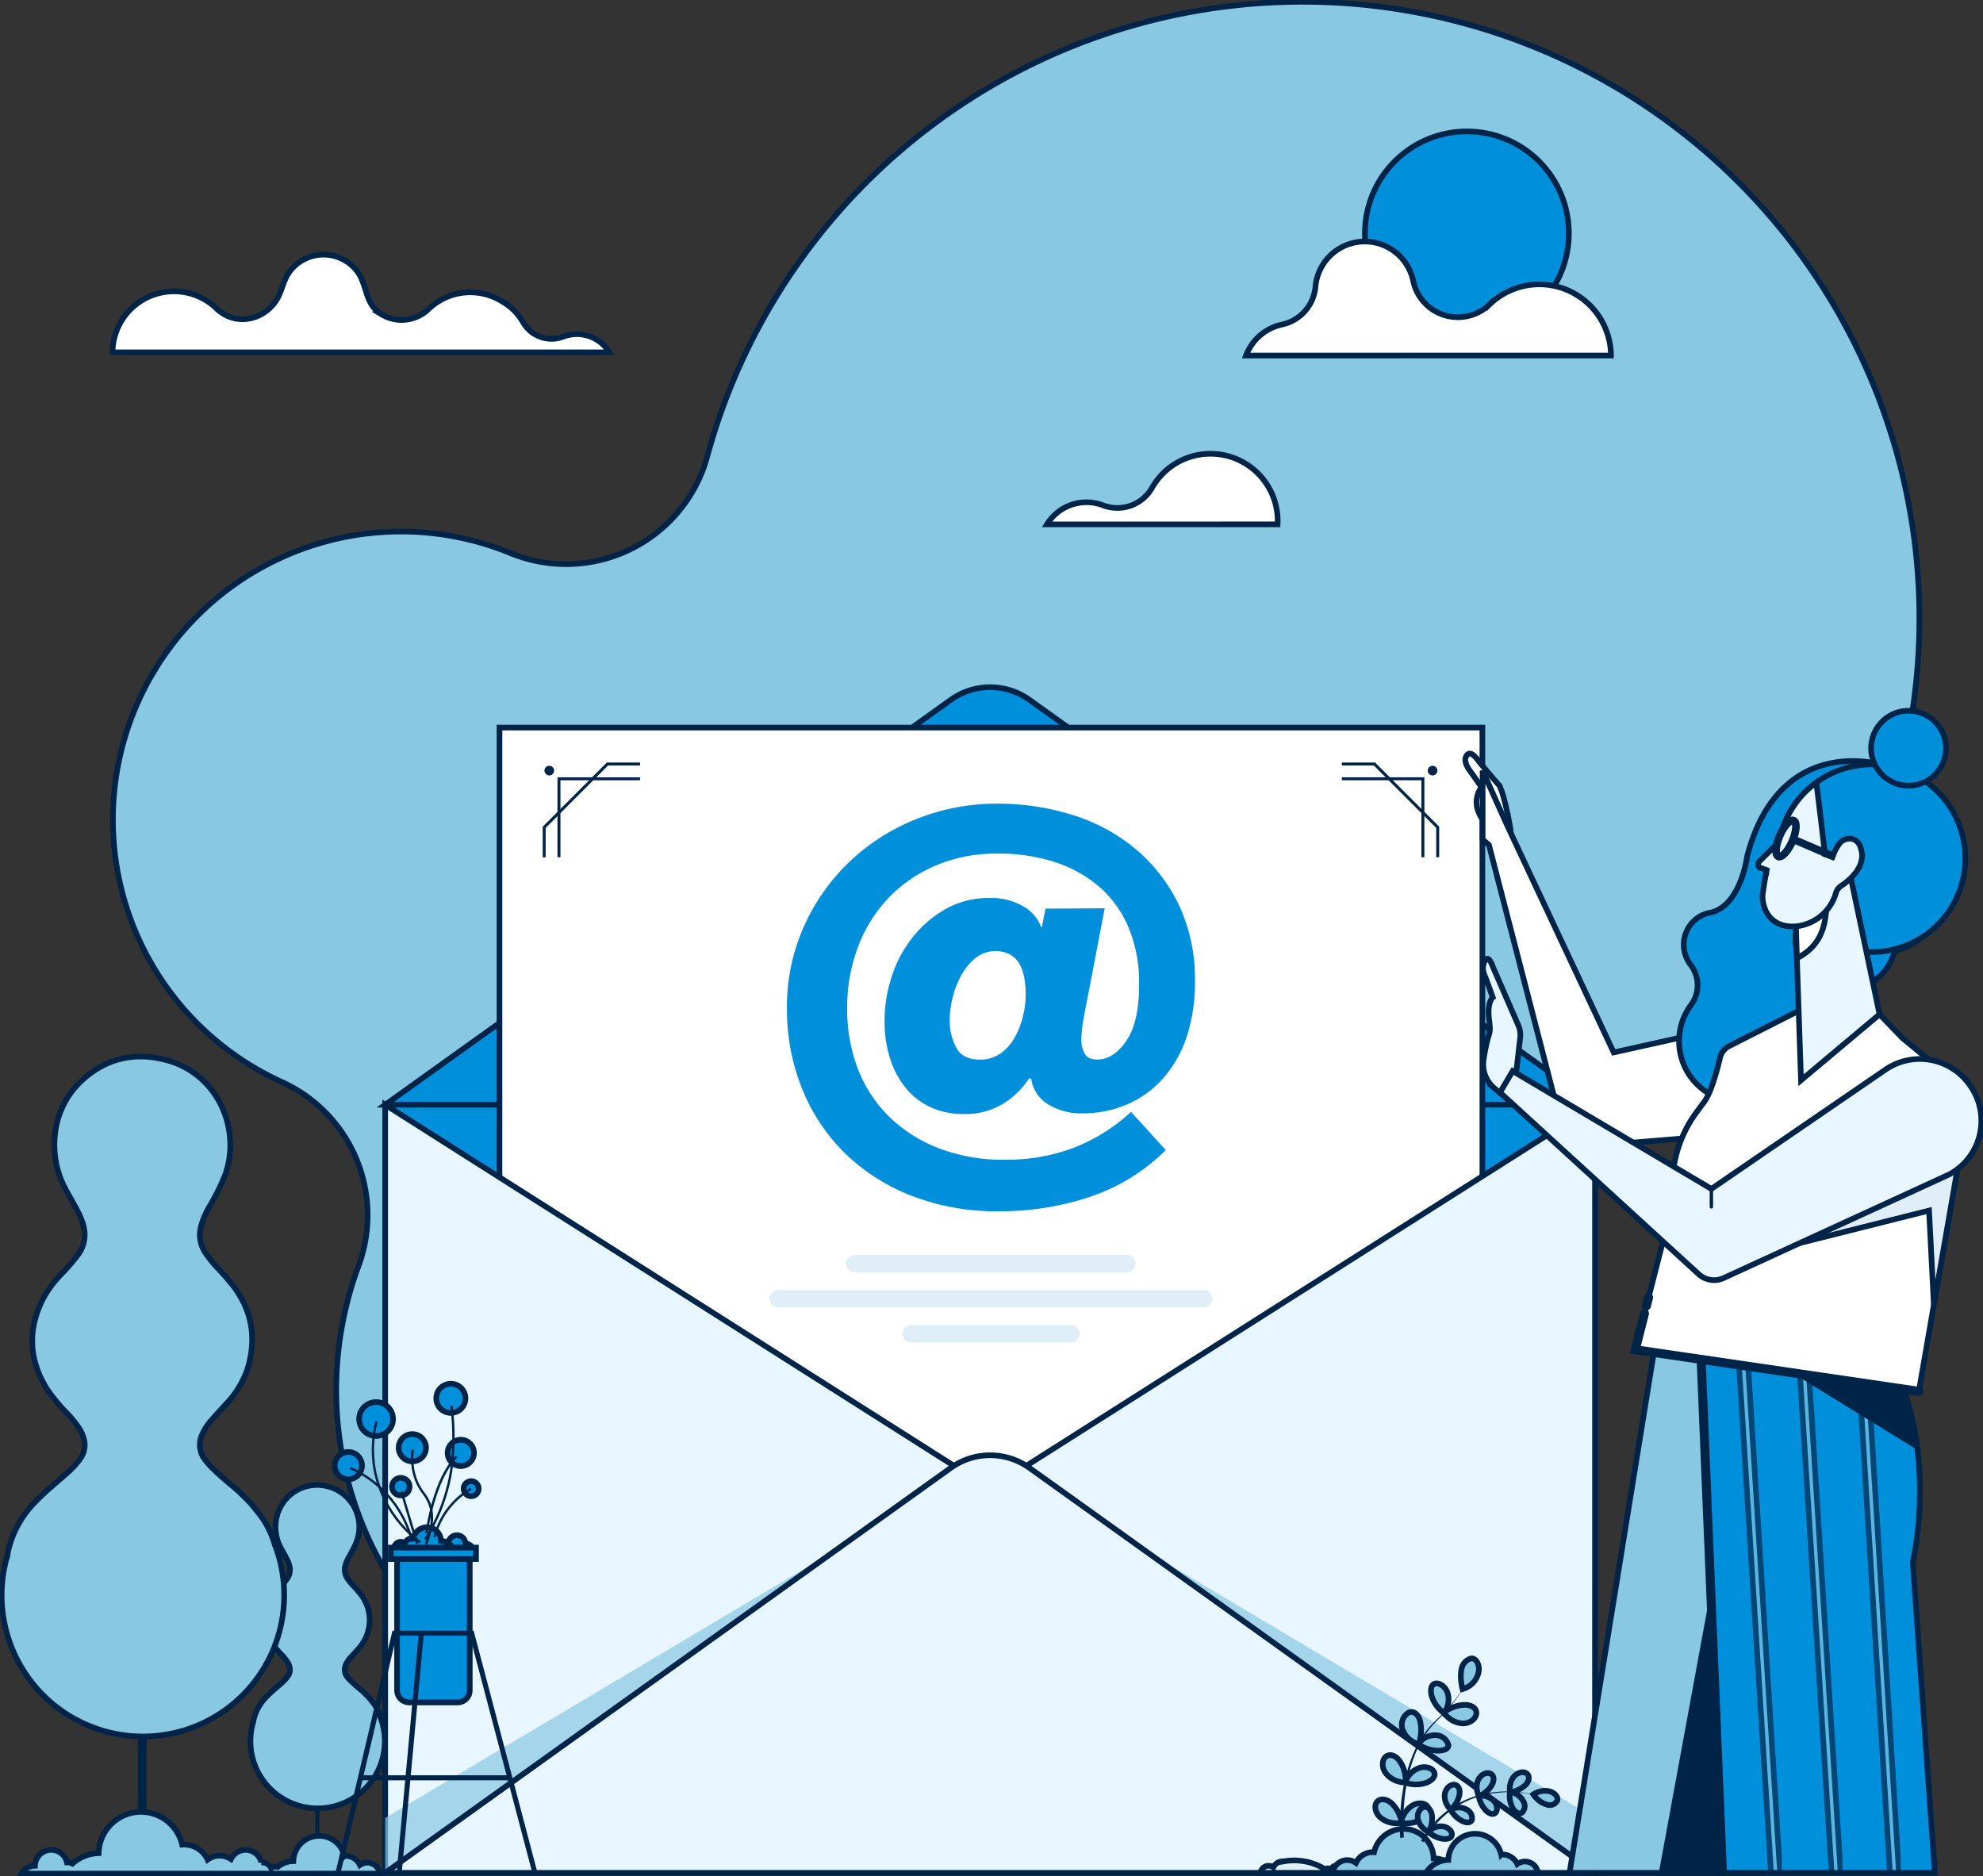 <svg id="Group_1346" data-name="Group 1346" xmlns="http://www.w3.org/2000/svg" xmlns:xlink="http://www.w3.org/1999/xlink" width="526.851" height="498.448" viewBox="0 0 526.851 498.448">
  <rect x="0" y="0" width="526.851" height="498.448" fill="#333333" stroke="none"/>
  <defs>
    <clipPath id="clip-path">
      <rect id="Rectangle_1485" data-name="Rectangle 1485" width="526.851" height="498.448" fill="none"/>
    </clipPath>
    <clipPath id="clip-path-3">
      <rect id="Rectangle_1475" data-name="Rectangle 1475" width="140.265" height="97.985" fill="none"/>
    </clipPath>
    <clipPath id="clip-path-4">
      <rect id="Rectangle_1476" data-name="Rectangle 1476" width="140.266" height="97.985" fill="none"/>
    </clipPath>
    <clipPath id="clip-path-5">
      <rect id="Rectangle_1477" data-name="Rectangle 1477" width="12.178" height="141.184" fill="none"/>
    </clipPath>
    <clipPath id="clip-path-6">
      <rect id="Rectangle_1478" data-name="Rectangle 1478" width="12.012" height="140.233" fill="none"/>
    </clipPath>
    <clipPath id="clip-path-7">
      <rect id="Rectangle_1479" data-name="Rectangle 1479" width="12.159" height="139.761" fill="none"/>
    </clipPath>
  </defs>
  <g id="Group_1345" data-name="Group 1345" clip-path="url(#clip-path)">
    <g id="Group_1344" data-name="Group 1344">
      <g id="Group_1343" data-name="Group 1343" clip-path="url(#clip-path)">
        <path id="Path_2203" data-name="Path 2203" d="M527.121,129.463a163.923,163.923,0,0,0-318.452-7.081,38.856,38.856,0,0,1-52.03,24.884l0,.013A76.541,76.541,0,0,0,96.007,287.817a38.86,38.86,0,0,1,20.322,48.6,94.856,94.856,0,1,0,183.646,29.837,38.849,38.849,0,0,1,43.238-39.368A163.981,163.981,0,0,0,527.121,129.463" transform="translate(-20.991 -0.309)" fill="#88c8e3"/>
        <path id="Path_2204" data-name="Path 2204" d="M527.121,129.463a163.923,163.923,0,0,0-318.452-7.081,38.856,38.856,0,0,1-52.03,24.884l0,.013A76.541,76.541,0,0,0,96.007,287.817a38.86,38.86,0,0,1,20.322,48.6,94.856,94.856,0,1,0,183.646,29.837,38.849,38.849,0,0,1,43.238-39.368A163.981,163.981,0,0,0,527.121,129.463Z" transform="translate(-20.991 -0.309)" fill="none" stroke="#002447" stroke-width="1.5"/>
        <path id="Path_2205" data-name="Path 2205" d="M174.051,421.4,324.313,313.828a17.951,17.951,0,0,1,20.9,0L495.471,421.4Z" transform="translate(-71.703 -127.904)" fill="#008fdb"/>
        <path id="Path_2206" data-name="Path 2206" d="M174.051,421.4,324.313,313.828a17.951,17.951,0,0,1,20.9,0L495.471,421.4Z" transform="translate(-71.703 -127.904)" fill="none" stroke="#002447" stroke-width="1.5"/>
        <path id="Path_2207" data-name="Path 2207" d="M174.051,499.121h321.42V666.376c0-1.625-321.42,0-321.42,0Z" transform="translate(-71.703 -205.621)" fill="#008fdb"/>
        <path id="Path_2208" data-name="Path 2208" d="M174.051,499.121h321.42V666.376c0-1.625-321.42,0-321.42,0Z" transform="translate(-71.703 -205.621)" fill="none" stroke="#002447" stroke-width="1.5"/>
        <rect id="Rectangle_1473" data-name="Rectangle 1473" width="261.143" height="197.02" transform="translate(132.704 193.296)" fill="#fff"/>
        <rect id="Rectangle_1474" data-name="Rectangle 1474" width="261.143" height="197.02" transform="translate(132.704 193.296)" fill="none" stroke="#002447" stroke-width="1.5"/>
        <path id="Path_2209" data-name="Path 2209" d="M456.9,571.6H384.7a2.329,2.329,0,1,1,0-4.658h72.2a2.329,2.329,0,0,1,0,4.658" transform="translate(-157.525 -233.563)" fill="#e0eef7"/>
        <path id="Path_2210" data-name="Path 2210" d="M463.008,587.447h-113a2.329,2.329,0,0,1-2.329-2.329h0a2.329,2.329,0,0,1,2.329-2.329h113a2.329,2.329,0,0,1,2.329,2.329h0a2.329,2.329,0,0,1-2.329,2.329" transform="translate(-143.231 -240.089)" fill="#e0eef7"/>
        <path id="Path_2211" data-name="Path 2211" d="M452.444,603.289H410a2.329,2.329,0,0,1-2.329-2.329h0A2.329,2.329,0,0,1,410,598.631h42.443a2.329,2.329,0,0,1,2.329,2.329h0a2.329,2.329,0,0,1-2.329,2.329" transform="translate(-167.947 -246.615)" fill="#e0eef7"/>
        <path id="Path_2212" data-name="Path 2212" d="M463.95,410.1a45.489,45.489,0,0,1-2.171,14.86,31.667,31.667,0,0,1-6.269,11.1,27,27,0,0,1-9.494,6.9,29.561,29.561,0,0,1-11.7,2.4,16.486,16.486,0,0,1-9.548-2.493,9.507,9.507,0,0,1-4.333-6.742l-.582,0a21.483,21.483,0,0,1-6.368,6.368,18.909,18.909,0,0,1-10.9,3.046,20.361,20.361,0,0,1-8.816-1.77,18.664,18.664,0,0,1-6.578-5.056,23.365,23.365,0,0,1-4.194-7.763,32.084,32.084,0,0,1-1.512-9.89,37.732,37.732,0,0,1,1.9-12.02,33.156,33.156,0,0,1,5.617-10.512,30.031,30.031,0,0,1,8.763-7.474,23.219,23.219,0,0,1,11.482-2.9,16.741,16.741,0,0,1,9.184,2.276,10.481,10.481,0,0,1,4.69,5.506h.146l.99-4.955,15.72-.089-4.381,22.878q-.711,3.5-1.272,6.7a30.948,30.948,0,0,0-.552,5.389,7.487,7.487,0,0,0,.894,3.635q.882,1.6,3.357,1.582,4.366-.025,7.758-5.066t3.334-15.23a37.738,37.738,0,0,0-2.851-14.9,29.486,29.486,0,0,0-7.847-10.8,34.089,34.089,0,0,0-11.974-6.554,48.829,48.829,0,0,0-15.223-2.17A41.04,41.04,0,0,0,395,379.567a37.725,37.725,0,0,0-12.541,8.659,38.542,38.542,0,0,0-8.077,13.073,45.012,45.012,0,0,0-2.818,16.32,43.6,43.6,0,0,0,3.153,16.721,35.672,35.672,0,0,0,8.732,12.613,39.057,39.057,0,0,0,13.291,8,47.963,47.963,0,0,0,16.828,2.741,50.23,50.23,0,0,0,18.685-3.382,48.256,48.256,0,0,0,14.72-9.327l9.228,10.137a51.589,51.589,0,0,1-19.652,12.266,75.394,75.394,0,0,1-24.5,4,62.381,62.381,0,0,1-22.729-3.874,52.78,52.78,0,0,1-17.822-11.034,50.052,50.052,0,0,1-11.669-17.036,56.1,56.1,0,0,1-4.273-21.736,52.028,52.028,0,0,1,4.317-21.568A54.5,54.5,0,0,1,371.779,378.9a55.552,55.552,0,0,1,17.693-11.528A57.3,57.3,0,0,1,411.28,363.1a65.7,65.7,0,0,1,19.74,2.871,48.774,48.774,0,0,1,16.79,8.856,44.709,44.709,0,0,1,11.655,14.707A45.836,45.836,0,0,1,463.95,410.1m-44.957,3.459a24.131,24.131,0,0,0-.389-4.219,11.964,11.964,0,0,0-1.257-3.632,6.6,6.6,0,0,0-2.49-2.533,8.6,8.6,0,0,0-9.02.78,15.207,15.207,0,0,0-3.759,4.389,23.167,23.167,0,0,0-2.44,6.054,25.913,25.913,0,0,0-.836,6.555,14.967,14.967,0,0,0,1.714,6.9q1.69,3.265,6.35,3.239a9.23,9.23,0,0,0,5.523-1.7,12.986,12.986,0,0,0,3.76-4.316,22.323,22.323,0,0,0,2.15-5.689,25.248,25.248,0,0,0,.7-5.826" transform="translate(-146.475 -149.584)" fill="#008fdb"/>
        <path id="Path_2213" data-name="Path 2213" d="M258.642,349.215l.786-.786,3.144-3.144h8.489V344.5h-8.82l-4.716,4.716-7.607,7.616-.786.786-3.93,3.93v8.122h.786v-7.8Z" transform="translate(-101.014 -141.922)" fill="#002447"/>
        <path id="Path_2214" data-name="Path 2214" d="M252.67,351.968h21.143v-.786h-21.93v21.239h.786Z" transform="translate(-103.768 -144.675)" fill="#002447"/>
        <path id="Path_2215" data-name="Path 2215" d="M248.563,347.265a1.281,1.281,0,1,1-1.281-1.281,1.281,1.281,0,0,1,1.281,1.281" transform="translate(-101.344 -142.534)" fill="#002447"/>
        <path id="Path_2216" data-name="Path 2216" d="M631.34,361.869v7.8h.786v-8.122l-3.93-3.93-.786-.786-7.607-7.616-4.716-4.716h-8.821v.786h8.489l3.144,3.144.786.786Z" transform="translate(-249.761 -141.922)" fill="#002447"/>
        <path id="Path_2217" data-name="Path 2217" d="M627.41,372.422h.786v-21.24h-21.93v.786H627.41Z" transform="translate(-249.761 -144.675)" fill="#002447"/>
        <path id="Path_2218" data-name="Path 2218" d="M645.086,347.265a1.281,1.281,0,1,0,1.281-1.281,1.281,1.281,0,0,0-1.281,1.281" transform="translate(-265.753 -142.534)" fill="#002447"/>
        <path id="Path_2219" data-name="Path 2219" d="M608.058,499.117V703.174l-80.027-50.8-80.689-51.225Z" transform="translate(-184.289 -205.619)" fill="#e8f6ff"/>
        <path id="Path_2220" data-name="Path 2220" d="M608.058,499.117V703.174l-80.027-50.8-80.689-51.225Z" transform="translate(-184.289 -205.619)" fill="none" stroke="#002447" stroke-width="1.5"/>
        <path id="Path_2221" data-name="Path 2221" d="M334.752,601.146l-84.141,53.422-76.568,48.606V499.118Z" transform="translate(-71.7 -205.619)" fill="#e8f6ff"/>
        <path id="Path_2222" data-name="Path 2222" d="M334.752,601.146l-84.141,53.422-76.568,48.606V499.118Z" transform="translate(-71.7 -205.619)" fill="none" stroke="#002447" stroke-width="1.5"/>
        <g id="Group_1330" data-name="Group 1330" transform="translate(283.503 399.57)" opacity="0.7" style="mix-blend-mode: multiply;isolation: isolate">
          <g id="Group_1329" data-name="Group 1329">
            <g id="Group_1328" data-name="Group 1328" clip-path="url(#clip-path-3)">
              <path id="Path_2223" data-name="Path 2223" d="M622.385,762.9v14.584l-80.027-50.8L482.12,679.5Z" transform="translate(-482.12 -679.501)" fill="#88c8e3"/>
            </g>
          </g>
        </g>
        <g id="Group_1333" data-name="Group 1333" transform="translate(102.343 399.57)" opacity="0.7" style="mix-blend-mode: multiply;isolation: isolate">
          <g id="Group_1332" data-name="Group 1332">
            <g id="Group_1331" data-name="Group 1331" clip-path="url(#clip-path-4)">
              <path id="Path_2224" data-name="Path 2224" d="M174.043,762.9v14.584l80.027-50.8L314.309,679.5Z" transform="translate(-174.043 -679.501)" fill="#88c8e3"/>
            </g>
          </g>
        </g>
        <path id="Path_2225" data-name="Path 2225" d="M174.045,768.422,324.307,660.845a17.95,17.95,0,0,1,20.9,0L495.465,768.422Z" transform="translate(-71.701 -270.864)" fill="#e8f6ff"/>
        <path id="Path_2226" data-name="Path 2226" d="M174.045,768.422,324.307,660.845a17.95,17.95,0,0,1,20.9,0L495.465,768.422Z" transform="translate(-71.701 -270.864)" fill="none" stroke="#002447" stroke-width="1.5"/>
        <path id="Path_2227" data-name="Path 2227" d="M672.6,435.117l6.8,15.626a6.383,6.383,0,0,1,.529,3.444l-1.148,9.95,2.123,1.585-3.951,5.075-3.874-3.247a8.3,8.3,0,0,1-2.91-7.33c.106-.908.312-1.971.578-3.343.938-4.83,1.47-3.248.91-7.709s.994-5.749.994-5.749l-2.055-5.657a4.349,4.349,0,0,1,.078-4.329c1-1.231,1.927,1.684,1.927,1.684" transform="translate(-276.043 -178.434)" fill="#e8f6ff"/>
        <path id="Path_2228" data-name="Path 2228" d="M672.6,435.117l6.8,15.626a6.383,6.383,0,0,1,.529,3.444l-1.148,9.95,2.123,1.585-3.951,5.075-3.874-3.247a8.3,8.3,0,0,1-2.91-7.33c.106-.908.312-1.971.578-3.343.938-4.83,1.47-3.248.91-7.709s.994-5.749.994-5.749l-2.055-5.657a4.349,4.349,0,0,1,.078-4.329C671.665,432.2,672.6,435.117,672.6,435.117Z" transform="translate(-276.043 -178.434)" fill="none" stroke="#002447" stroke-width="1.5"/>
        <path id="Path_2229" data-name="Path 2229" d="M671.5,349.907a8.131,8.131,0,0,0-.345-.91v0l0,0h0l-.011-.01,0-.007h0c-.478-.467-3.937-4.547-5.2-6.1-.736-.9-2.624-3.837-3.706-1.625-.388.793-.168,1.893.607,3.152l3.506,4.956c-1.057,1.475-2.612,4.811.622,9.07l4.3,3.488,2.879-.1c.065-1.519-1.842-10.334-2.652-11.911" transform="translate(-272.741 -140.25)" fill="#fff"/>
        <path id="Path_2230" data-name="Path 2230" d="M671.5,349.907a8.131,8.131,0,0,0-.345-.91v0l0,0h0l-.011-.01,0-.007h0c-.478-.467-3.937-4.547-5.2-6.1-.736-.9-2.624-3.837-3.706-1.625-.388.793-.168,1.893.607,3.152l3.506,4.956c-1.057,1.475-2.612,4.811.622,9.07l4.3,3.488,2.879-.1C674.215,360.3,672.309,351.484,671.5,349.907Z" transform="translate(-272.741 -140.25)" fill="none" stroke="#002447" stroke-width="1.5"/>
        <path id="Path_2231" data-name="Path 2231" d="M704.7,423.046l-28.393-60.522L669.876,348.2v18.288l1.678,1.437,19.677,76.043a5.617,5.617,0,0,0,5.872,4.083l45.45-3.758,10.869-32.087Z" transform="translate(-275.966 -143.446)" fill="#fff"/>
        <path id="Path_2232" data-name="Path 2232" d="M704.7,423.046l-28.393-60.522L669.876,348.2v18.288l1.678,1.437,19.677,76.043a5.617,5.617,0,0,0,5.872,4.083l45.45-3.758,10.869-32.087Z" transform="translate(-275.966 -143.446)" fill="none" stroke="#002447" stroke-width="1.5"/>
        <path id="Path_2233" data-name="Path 2233" d="M783,616.355,775.6,659.716l-1.756,10.271-9.973,58.365-1.756,10.27-1.528,8.961H709.153L731.939,606.9l12.087,2.236L754.061,611l2.437.445L770.279,614l2.437.454Z" transform="translate(-292.147 -250.024)" fill="#88c8e3"/>
        <path id="Path_2234" data-name="Path 2234" d="M783,616.355,775.6,659.716l-1.756,10.271-9.973,58.365-1.756,10.27-1.528,8.961H709.153L731.939,606.9l12.087,2.236L754.061,611l2.437.445L770.279,614l2.437.454Z" transform="translate(-292.147 -250.024)" fill="none" stroke="#002447" stroke-width="1.5"/>
        <path id="Path_2235" data-name="Path 2235" d="M830.621,748.709H774.177l-2.969-71.631-2.768-66.811-.026-.567v-.061l10,1.388,2.419.34,13.738,1.913,2.437.332,13.38,1.861,2.428.332,2.681.376,5.45.76s3.371,6.821,4.943,18.471a93.769,93.769,0,0,1-1.127,30.741Z" transform="translate(-316.56 -251.15)" fill="#008fdb"/>
        <path id="Path_2236" data-name="Path 2236" d="M830.621,748.709H774.177l-2.969-71.631-2.768-66.811-.026-.567v-.061l10,1.388,2.419.34,13.738,1.913,2.437.332,13.38,1.861,2.428.332,2.681.376,5.45.76s3.371,6.821,4.943,18.471a93.769,93.769,0,0,1-1.127,30.741Z" transform="translate(-316.56 -251.15)" fill="none" stroke="#002447" stroke-width="1.5"/>
        <path id="Path_2237" data-name="Path 2237" d="M773.862,748.843a.448.448,0,0,1-.447-.429l-5.738-138.442-.026-.647a.448.448,0,1,1,.9,0v.061l.025.547,2.768,66.813,2.97,71.631a.447.447,0,0,1-.429.466h-.019" transform="translate(-316.246 -250.836)" fill="#002447"/>
        <path id="Path_2238" data-name="Path 2238" d="M773.862,748.843a.448.448,0,0,1-.447-.429l-5.738-138.442-.026-.647a.448.448,0,1,1,.9,0v.061l.025.547,2.768,66.813,2.97,71.631a.447.447,0,0,1-.429.466Z" transform="translate(-316.246 -250.836)" fill="none" stroke="#002447" stroke-width="1.5"/>
        <g id="Group_1336" data-name="Group 1336" transform="translate(461.227 356.816)" opacity="0.67">
          <g id="Group_1335" data-name="Group 1335">
            <g id="Group_1334" data-name="Group 1334" clip-path="url(#clip-path-5)">
              <path id="Path_2239" data-name="Path 2239" d="M796.391,747.865h-2.4l-.568-8.96-8.052-127.622-.061-1.03v-.07l-.157-2.445,2.393-.149.183,2.934.009.061.07,1.144,7.371,116.905Z" transform="translate(-784.682 -607.121)" fill="#88c8e3"/>
              <path id="Path_2240" data-name="Path 2240" d="M796.391,747.865h-2.4l-.568-8.96-8.052-127.622-.061-1.03v-.07l-.157-2.445,2.393-.149.183,2.934.009.061.07,1.144,7.371,116.905Z" transform="translate(-784.682 -607.121)" fill="none" stroke="#002447" stroke-width="1.5"/>
            </g>
          </g>
        </g>
        <g id="Group_1339" data-name="Group 1339" transform="translate(492.982 357.767)" opacity="0.67">
          <g id="Group_1338" data-name="Group 1338">
            <g id="Group_1337" data-name="Group 1337" clip-path="url(#clip-path-6)">
              <path id="Path_2241" data-name="Path 2241" d="M850.226,748.532h-2.4l-8.3-133.237-.375-5.939,2.393-.148.411,6.419Z" transform="translate(-838.684 -608.74)" fill="#88c8e3"/>
              <path id="Path_2242" data-name="Path 2242" d="M850.226,748.532h-2.4l-8.3-133.237-.375-5.939,2.393-.148.411,6.419Z" transform="translate(-838.684 -608.74)" fill="none" stroke="#002447" stroke-width="1.5"/>
            </g>
          </g>
        </g>
        <g id="Group_1342" data-name="Group 1342" transform="translate(477.342 358.239)" opacity="0.67">
          <g id="Group_1341" data-name="Group 1341">
            <g id="Group_1340" data-name="Group 1340" clip-path="url(#clip-path-7)">
              <path id="Path_2243" data-name="Path 2243" d="M823.775,748.862h-2.4l-4.935-77.6L813.181,620.1l-.306-4.821-.114-1.791-.009-.052-.2-3.275,2.393-.148.245,3.755.122,1.965,2.882,45.265Z" transform="translate(-812.085 -609.542)" fill="#88c8e3"/>
              <path id="Path_2244" data-name="Path 2244" d="M823.775,748.862h-2.4l-4.935-77.6L813.181,620.1l-.306-4.821-.114-1.791-.009-.052-.2-3.275,2.393-.148.245,3.755.122,1.965,2.882,45.265Z" transform="translate(-812.085 -609.542)" fill="none" stroke="#002447" stroke-width="1.5"/>
            </g>
          </g>
        </g>
        <path id="Path_2245" data-name="Path 2245" d="M803.238,614.715l36.993,22.79c-1.568-11.655-4.944-18.471-4.944-18.471l-5.448-.76Z" transform="translate(-330.907 -253.242)" fill="#002447"/>
        <path id="Path_2246" data-name="Path 2246" d="M803.238,614.715l36.993,22.79c-1.568-11.655-4.944-18.471-4.944-18.471l-5.448-.76Z" transform="translate(-330.907 -253.242)" fill="none" stroke="#002447" stroke-width="1.5"/>
        <path id="Path_2247" data-name="Path 2247" d="M776.731,369.082s-1.694,13.349-9.841,15.028a8.466,8.466,0,0,0-5.435,3.506,8.751,8.751,0,0,0,.239,10.347l.05.066a8.836,8.836,0,0,1,.055,10.615,16.149,16.149,0,1,0,28.99,11.746c.028-.2.046-.4.066-.6,3.987-1.845,7.984-4.106,8.3-5.675l13.936-69.15s-27.615-9.1-36.359,24.121" transform="translate(-312.53 -141.643)" fill="#008fdb"/>
        <path id="Path_2248" data-name="Path 2248" d="M776.731,369.082s-1.694,13.349-9.841,15.028a8.466,8.466,0,0,0-5.435,3.506,8.751,8.751,0,0,0,.239,10.347l.05.066a8.836,8.836,0,0,1,.055,10.615,16.149,16.149,0,1,0,28.99,11.746c.028-.2.046-.4.066-.6,3.987-1.845,7.984-4.106,8.3-5.675l13.936-69.15S785.475,335.864,776.731,369.082Z" transform="translate(-312.53 -141.643)" fill="none" stroke="#002447" stroke-width="1.5"/>
        <path id="Path_2249" data-name="Path 2249" d="M844.614,407.914a15.335,15.335,0,1,1,10.005-19.24,15.335,15.335,0,0,1-10.005,19.24" transform="translate(-339.731 -155.704)" fill="#008fdb"/>
        <path id="Path_2250" data-name="Path 2250" d="M844.614,407.914a15.335,15.335,0,1,1,10.005-19.24A15.335,15.335,0,0,1,844.614,407.914Z" transform="translate(-339.731 -155.704)" fill="none" stroke="#002447" stroke-width="1.5"/>
        <path id="Path_2251" data-name="Path 2251" d="M828.6,427.677a13.363,13.363,0,1,1,8.719-16.766,13.363,13.363,0,0,1-8.719,16.766" transform="translate(-334.191 -165.432)" fill="#008fdb"/>
        <path id="Path_2252" data-name="Path 2252" d="M828.6,427.677a13.363,13.363,0,1,1,8.719-16.766A13.363,13.363,0,0,1,828.6,427.677Z" transform="translate(-334.191 -165.432)" fill="none" stroke="#002447" stroke-width="1.5"/>
        <path id="Path_2253" data-name="Path 2253" d="M738.825,546.739l75.35,11.056,3.992-22.983,6.943-39.935,2.784-16.032-18.1-14.928-6.056-6.28-21.535-.912-18.445,9.363a4.619,4.619,0,0,0-2.4,3.062c-.745,3.185-2.324,9.176-4.166,11.678l-2.152,2.92a32.841,32.841,0,0,0-6.255,16.791l-.84,10.52Z" transform="translate(-304.371 -188.155)" fill="#fff"/>
        <path id="Path_2254" data-name="Path 2254" d="M738.825,546.739l75.35,11.056,3.992-22.983,6.943-39.935,2.784-16.032-18.1-14.928-6.056-6.28-21.535-.912-18.445,9.363a4.619,4.619,0,0,0-2.4,3.062c-.745,3.185-2.324,9.176-4.166,11.678l-2.152,2.92a32.841,32.841,0,0,0-6.255,16.791l-.84,10.52Z" transform="translate(-304.371 -188.155)" fill="none" stroke="#002447" stroke-width="1.5"/>
        <path id="Path_2255" data-name="Path 2255" d="M813.863,614.252a.49.49,0,0,1-.066,0l-75.35-11.056a.447.447,0,0,1-.37-.553l2.453-9.618a.448.448,0,0,1,.868.221l-2.33,9.137,74.858,10.983a.448.448,0,0,1-.063.891" transform="translate(-304.057 -244.165)" fill="#002447"/>
        <path id="Path_2256" data-name="Path 2256" d="M813.863,614.252a.49.49,0,0,1-.066,0l-75.35-11.056a.447.447,0,0,1-.37-.553l2.453-9.618a.448.448,0,0,1,.868.221l-2.33,9.137,74.858,10.983a.448.448,0,0,1-.063.891Z" transform="translate(-304.057 -244.165)" fill="none" stroke="#002447" stroke-width="1.5"/>
        <path id="Path_2257" data-name="Path 2257" d="M743.567,588.56a.449.449,0,0,1-.434-.559l.566-2.22a.448.448,0,1,1,.867.221l-.566,2.22a.447.447,0,0,1-.433.338" transform="translate(-306.14 -241.183)" fill="#002447"/>
        <path id="Path_2258" data-name="Path 2258" d="M743.567,588.56a.449.449,0,0,1-.434-.559l.566-2.22a.448.448,0,1,1,.867.221l-.566,2.22A.447.447,0,0,1,743.567,588.56Z" transform="translate(-306.14 -241.183)" fill="none" stroke="#002447" stroke-width="1.5"/>
        <path id="Path_2259" data-name="Path 2259" d="M852.858,373.609a24.919,24.919,0,1,1-49.4-6.614,24.521,24.521,0,0,1,1.388-5.519c.356-.844.706-1.635,1.054-2.427.071-.126.112-.228.183-.354a24.931,24.931,0,0,1,46.772,14.914" transform="translate(-330.906 -142.285)" fill="#008fdb"/>
        <path id="Path_2260" data-name="Path 2260" d="M852.858,373.609a24.919,24.919,0,1,1-49.4-6.614,24.521,24.521,0,0,1,1.388-5.519c.356-.844.706-1.635,1.054-2.427.071-.126.112-.228.183-.354a24.931,24.931,0,0,1,46.772,14.914Z" transform="translate(-330.906 -142.285)" fill="none" stroke="#002447" stroke-width="1.5"/>
        <path id="Path_2261" data-name="Path 2261" d="M833.557,431.362,812.69,448.871l-1.1-32.4-.3-9.638-.089-2.364,14.276-11.524Z" transform="translate(-334.187 -161.881)" fill="#e8f6ff"/>
        <path id="Path_2262" data-name="Path 2262" d="M833.557,431.362,812.69,448.871l-1.1-32.4-.3-9.638-.089-2.364,14.276-11.524Z" transform="translate(-334.187 -161.881)" fill="none" stroke="#002447" stroke-width="1.5"/>
        <path id="Path_2263" data-name="Path 2263" d="M819.537,408.406c-.2,6.352-1.718,11.214-7.88,14.435l-.3-9.638Z" transform="translate(-334.249 -168.249)" fill="#fff"/>
        <path id="Path_2264" data-name="Path 2264" d="M819.537,408.406c-.2,6.352-1.718,11.214-7.88,14.435l-.3-9.638Z" transform="translate(-334.249 -168.249)" fill="none" stroke="#002447" stroke-width="1.5"/>
        <path id="Path_2265" data-name="Path 2265" d="M816.286,381.071a3.475,3.475,0,0,0-1.324,2.012,12.3,12.3,0,0,1-8.121,8.158,10.686,10.686,0,0,1-4.444.486c-3.626-.378-6.645-2.864-6.894-7.871-.032-.572,1.056-7.077,1.128-7.013l.007-.053c-.464-.17-1.186-.429-1.68-.576a.884.884,0,0,1-.6-.946l.014-.106a1.347,1.347,0,0,1,.493-.853L799.2,370l1.089-2.882c.293-.771.585-1.544.9-2.285.356-.844.706-1.636,1.055-2.427.071-.126.112-.229.182-.354a24.934,24.934,0,0,1,7.387-8.527c1.332,10.64,2.286,19.068,2.286,19.068l2.048.653A12.5,12.5,0,0,1,816,369.679a3.624,3.624,0,0,1,3.218-1.218,3.175,3.175,0,0,1,2.32,2.257c1.718,4.528-2.2,8.382-5.252,10.354" transform="translate(-327.244 -145.639)" fill="#e8f6ff"/>
        <path id="Path_2266" data-name="Path 2266" d="M816.286,381.071a3.475,3.475,0,0,0-1.324,2.012,12.3,12.3,0,0,1-8.121,8.158,10.686,10.686,0,0,1-4.444.486c-3.626-.378-6.645-2.864-6.894-7.871-.032-.572,1.056-7.077,1.128-7.013l.007-.053c-.464-.17-1.186-.429-1.68-.576a.884.884,0,0,1-.6-.946l.014-.106a1.347,1.347,0,0,1,.493-.853L799.2,370l1.089-2.882c.293-.771.585-1.544.9-2.285.356-.844.706-1.636,1.055-2.427.071-.126.112-.229.182-.354a24.934,24.934,0,0,1,7.387-8.527c1.332,10.64,2.286,19.068,2.286,19.068l2.048.653A12.5,12.5,0,0,1,816,369.679a3.624,3.624,0,0,1,3.218-1.218,3.175,3.175,0,0,1,2.32,2.257C823.257,375.246,819.335,379.1,816.286,381.071Z" transform="translate(-327.244 -145.639)" fill="none" stroke="#002447" stroke-width="1.5"/>
        <path id="Path_2267" data-name="Path 2267" d="M802.775,380.282c-1.251-.535-.825-3.4.211-5.824s2.811-4.712,4.063-4.178.825,3.4-.211,5.823-2.811,4.713-4.063,4.179m4.064-9.513c-.679-.29-2.228,1.239-3.364,3.9s-1.171,4.835-.491,5.125,2.228-1.239,3.364-3.9,1.17-4.835.49-5.125" transform="translate(-330.399 -152.51)" fill="#fff"/>
        <path id="Path_2268" data-name="Path 2268" d="M802.775,380.282c-1.251-.535-.825-3.4.211-5.824s2.811-4.712,4.063-4.178.825,3.4-.211,5.823S804.026,380.816,802.775,380.282Zm4.064-9.513c-.679-.29-2.228,1.239-3.364,3.9s-1.171,4.835-.491,5.125,2.228-1.239,3.364-3.9S807.518,371.06,806.839,370.769Z" transform="translate(-330.399 -152.51)" fill="none" stroke="#002447" stroke-width="1.5"/>
        <path id="Path_2269" data-name="Path 2269" d="M820.477,383.732l-10.4-4.461.209-.489,10.4,4.461Z" transform="translate(-333.725 -156.045)" fill="#fff"/>
        <path id="Path_2270" data-name="Path 2270" d="M820.477,383.732l-10.4-4.461.209-.489,10.4,4.461Z" transform="translate(-333.725 -156.045)" fill="none" stroke="#002447" stroke-width="1.5"/>
        <path id="Path_2271" data-name="Path 2271" d="M809.862,545.618l36.292-9.122,1.278,25.042,6.943-39.935Z" transform="translate(-333.635 -214.883)" fill="#e0eef7"/>
        <path id="Path_2272" data-name="Path 2272" d="M809.862,545.618l36.292-9.122,1.278,25.042,6.943-39.935Z" transform="translate(-333.635 -214.883)" fill="none" stroke="#002447" stroke-width="1.5"/>
        <path id="Path_2273" data-name="Path 2273" d="M865.289,331.074a9.946,9.946,0,1,1-9.947-9.947,9.946,9.946,0,0,1,9.947,9.947" transform="translate(-348.274 -132.293)" fill="#008fdb"/>
        <path id="Path_2274" data-name="Path 2274" d="M865.289,331.074a9.946,9.946,0,1,1-9.947-9.947A9.946,9.946,0,0,1,865.289,331.074Z" transform="translate(-348.274 -132.293)" fill="none" stroke="#002447" stroke-width="1.5"/>
        <path id="Path_2275" data-name="Path 2275" d="M677.735,487.348l52.8,48.289a6.065,6.065,0,0,0,6.6,1.018l59.927-27.519a16.183,16.183,0,0,0,5.661-23.5l-.154-.222a16.183,16.183,0,0,0-22.723-3.926l-45.96,31.475L681.1,481.655Z" transform="translate(-279.204 -197.109)" fill="#e8f6ff"/>
        <path id="Path_2276" data-name="Path 2276" d="M677.735,487.348l52.8,48.289a6.065,6.065,0,0,0,6.6,1.018l59.927-27.519a16.183,16.183,0,0,0,5.661-23.5l-.154-.222a16.183,16.183,0,0,0-22.723-3.926l-45.96,31.475L681.1,481.655Z" transform="translate(-279.204 -197.109)" fill="none" stroke="#002447" stroke-width="1.5"/>
        <path id="Path_2277" data-name="Path 2277" d="M767.777,513.1a.444.444,0,0,1-.229-.063l-7.332-4.349a.448.448,0,1,1,.457-.77l7.086,4.2,45.724-31.313a16.63,16.63,0,0,1,23.343,4.039.448.448,0,0,1-.736.511A15.733,15.733,0,0,0,814,481.544l-45.968,31.48a.445.445,0,0,1-.253.078" transform="translate(-313.093 -196.799)" fill="#002447"/>
        <path id="Path_2278" data-name="Path 2278" d="M569.5,841.609a2.177,2.177,0,0,1,3.425-1.46,2.723,2.723,0,0,1,2.47-1.578c.066,0,.131.005.2.01a15.547,15.547,0,0,1,12.438,3.028Z" transform="translate(-234.613 -344.051)" fill="#e0eef7"/>
        <path id="Path_2279" data-name="Path 2279" d="M569.5,841.609a2.177,2.177,0,0,1,3.425-1.46,2.723,2.723,0,0,1,2.47-1.578c.066,0,.131.005.2.01a15.547,15.547,0,0,1,12.438,3.028Z" transform="translate(-234.613 -344.051)" fill="none" stroke="#002447" stroke-width="1.5"/>
        <path id="Path_2280" data-name="Path 2280" d="M597.578,843.3a1.365,1.365,0,0,1,2.149-.916,1.711,1.711,0,0,1,1.55-.99c.041,0,.082,0,.123.006a9.754,9.754,0,0,1,7.8,1.9Z" transform="translate(-246.182 -345.738)" fill="#e0eef7"/>
        <path id="Path_2281" data-name="Path 2281" d="M597.578,843.3a1.365,1.365,0,0,1,2.149-.916,1.711,1.711,0,0,1,1.55-.99c.041,0,.082,0,.123.006a9.754,9.754,0,0,1,7.8,1.9Z" transform="translate(-246.182 -345.738)" fill="none" stroke="#002447" stroke-width="1.5"/>
        <path id="Path_2282" data-name="Path 2282" d="M602.122,837.958a3.931,3.931,0,0,1,6.186-2.637,4.92,4.92,0,0,1,4.461-2.85c.119,0,.236.01.353.018a8.011,8.011,0,0,1,15.813,1.61,8.008,8.008,0,0,1,6.649,3.858Z" transform="translate(-248.054 -340.4)" fill="#88c8e3"/>
        <path id="Path_2283" data-name="Path 2283" d="M602.122,837.958a3.931,3.931,0,0,1,6.186-2.637,4.92,4.92,0,0,1,4.461-2.85c.119,0,.236.01.353.018a8.011,8.011,0,0,1,15.813,1.61,8.008,8.008,0,0,1,6.649,3.858Z" transform="translate(-248.054 -340.4)" fill="none" stroke="#002447" stroke-width="1.5"/>
        <path id="Path_2284" data-name="Path 2284" d="M674.06,838.87a3.492,3.492,0,0,0-5.5-2.343,4.372,4.372,0,0,0-3.964-2.532c-.106,0-.21.008-.314.016a7.118,7.118,0,0,0-14.052,1.431,7.116,7.116,0,0,0-5.909,3.428Z" transform="translate(-265.44 -341.311)" fill="#88c8e3"/>
        <path id="Path_2285" data-name="Path 2285" d="M674.06,838.87a3.492,3.492,0,0,0-5.5-2.343,4.372,4.372,0,0,0-3.964-2.532c-.106,0-.21.008-.314.016a7.118,7.118,0,0,0-14.052,1.431,7.116,7.116,0,0,0-5.909,3.428Z" transform="translate(-265.44 -341.311)" fill="none" stroke="#002447" stroke-width="1.5"/>
        <path id="Path_2286" data-name="Path 2286" d="M632.566,800.851c-.3-7.9.609-15.96,3.861-23.2l.625-1.343.746-1.282a17.309,17.309,0,0,1,1.647-2.458,16.529,16.529,0,0,1,1.942-2.228c.671-.726,1.4-1.384,2.1-2.068a38.423,38.423,0,0,0,3.909-4.406,22.986,22.986,0,0,0,3.005-5.072,23.029,23.029,0,0,1-2.906,5.146,38.642,38.642,0,0,1-3.833,4.508c-.693.7-1.418,1.386-2.057,2.11a16.231,16.231,0,0,0-1.865,2.233,16.953,16.953,0,0,0-1.569,2.453l-.706,1.275-.587,1.336c-3.051,7.176-3.783,15.209-3.322,22.916Z" transform="translate(-260.573 -312.595)" fill="#002447"/>
        <path id="Path_2287" data-name="Path 2287" d="M664.716,753.029a5.887,5.887,0,0,1-2.5,3.584,6.319,6.319,0,0,1-1.729.787,10.6,10.6,0,0,1-.339-1.8,10.315,10.315,0,0,1,.069-3.556,3.6,3.6,0,0,1,2.4-2.744c1.275-.4,2.627,1.611,2.105,3.731" transform="translate(-271.908 -308.664)" fill="#88c8e3"/>
        <path id="Path_2288" data-name="Path 2288" d="M664.716,753.029a5.887,5.887,0,0,1-2.5,3.584,6.319,6.319,0,0,1-1.729.787,10.6,10.6,0,0,1-.339-1.8,10.315,10.315,0,0,1,.069-3.556,3.6,3.6,0,0,1,2.4-2.744C663.886,748.9,665.238,750.908,664.716,753.029Z" transform="translate(-271.908 -308.664)" fill="none" stroke="#002447" stroke-width="1.5"/>
        <path id="Path_2289" data-name="Path 2289" d="M650.888,762.945a5.7,5.7,0,0,1-.038,3.839,7.649,7.649,0,0,1-.834,1.659,7.935,7.935,0,0,1-1.392-1.236,8.576,8.576,0,0,1-1.935-3.421c-.421-1.643-.047-3.01,1.02-3.211s2.573.746,3.178,2.369" transform="translate(-266.344 -313.32)" fill="#88c8e3"/>
        <path id="Path_2290" data-name="Path 2290" d="M650.888,762.945a5.7,5.7,0,0,1-.038,3.839,7.649,7.649,0,0,1-.834,1.659,7.935,7.935,0,0,1-1.392-1.236,8.576,8.576,0,0,1-1.935-3.421c-.421-1.643-.047-3.01,1.02-3.211S650.283,761.321,650.888,762.945Z" transform="translate(-266.344 -313.32)" fill="none" stroke="#002447" stroke-width="1.5"/>
        <path id="Path_2291" data-name="Path 2291" d="M657.722,770.256a9.608,9.608,0,0,0-3.927,1.058,8.132,8.132,0,0,0-1.593.978,7.827,7.827,0,0,0,1.291,1.345,6.288,6.288,0,0,0,3.677,1.529c1.868.136,3.621-1.115,3.76-2.583s-1.378-2.4-3.208-2.327" transform="translate(-268.685 -317.318)" fill="#88c8e3"/>
        <path id="Path_2292" data-name="Path 2292" d="M657.722,770.256a9.608,9.608,0,0,0-3.927,1.058,8.132,8.132,0,0,0-1.593.978,7.827,7.827,0,0,0,1.291,1.345,6.288,6.288,0,0,0,3.677,1.529c1.868.136,3.621-1.115,3.76-2.583S659.552,770.188,657.722,770.256Z" transform="translate(-268.685 -317.318)" fill="none" stroke="#002447" stroke-width="1.5"/>
        <path id="Path_2293" data-name="Path 2293" d="M638.286,776.142a10.656,10.656,0,0,1,.021,4.131,8.282,8.282,0,0,1-.452,1.816,7.806,7.806,0,0,1-1.687-.8,5.838,5.838,0,0,1-2.549-3.078,3.775,3.775,0,0,1,1.609-4.6c1.484-.558,2.717.725,3.057,2.525" transform="translate(-260.931 -318.649)" fill="#88c8e3"/>
        <path id="Path_2294" data-name="Path 2294" d="M638.286,776.142a10.656,10.656,0,0,1,.021,4.131,8.282,8.282,0,0,1-.452,1.816,7.806,7.806,0,0,1-1.687-.8,5.838,5.838,0,0,1-2.549-3.078,3.775,3.775,0,0,1,1.609-4.6C636.713,773.059,637.946,774.342,638.286,776.142Z" transform="translate(-260.931 -318.649)" fill="none" stroke="#002447" stroke-width="1.5"/>
        <path id="Path_2295" data-name="Path 2295" d="M645.625,783.975A5.333,5.333,0,0,0,642,785.009a7.526,7.526,0,0,0-1.328,1.294,7.932,7.932,0,0,0,1.613.927,9.773,9.773,0,0,0,3.826.845c1.624-.066,2.784-.53,2.6-1.617a3.537,3.537,0,0,0-3.087-2.483" transform="translate(-263.934 -322.963)" fill="#88c8e3"/>
        <path id="Path_2296" data-name="Path 2296" d="M645.625,783.975A5.333,5.333,0,0,0,642,785.009a7.526,7.526,0,0,0-1.328,1.294,7.932,7.932,0,0,0,1.613.927,9.773,9.773,0,0,0,3.826.845c1.624-.066,2.784-.53,2.6-1.617A3.537,3.537,0,0,0,645.625,783.975Z" transform="translate(-263.934 -322.963)" fill="none" stroke="#002447" stroke-width="1.5"/>
        <path id="Path_2297" data-name="Path 2297" d="M629.3,794.614a8.735,8.735,0,0,1,1.439,3.793,8.114,8.114,0,0,1,.115,1.865,7.853,7.853,0,0,1-1.843-.287,6.35,6.35,0,0,1-3.365-2.125c-1.2-1.444-1.148-3.549-.115-4.475,1.121-.935,2.771-.27,3.768,1.229" transform="translate(-257.378 -326.67)" fill="#88c8e3"/>
        <path id="Path_2298" data-name="Path 2298" d="M629.3,794.614a8.735,8.735,0,0,1,1.439,3.793,8.114,8.114,0,0,1,.115,1.865,7.853,7.853,0,0,1-1.843-.287,6.35,6.35,0,0,1-3.365-2.125c-1.2-1.444-1.148-3.549-.115-4.475C626.659,792.45,628.308,793.115,629.3,794.614Z" transform="translate(-257.378 -326.67)" fill="none" stroke="#002447" stroke-width="1.5"/>
        <path id="Path_2299" data-name="Path 2299" d="M638.756,798.544a6.1,6.1,0,0,0-3.1,2.289,7.667,7.667,0,0,0-.879,1.637,7.941,7.941,0,0,0,1.811.432,8.444,8.444,0,0,0,3.913-.389c1.572-.617,2.533-1.725,2.038-2.787-.426-1.006-2.083-1.649-3.785-1.181" transform="translate(-261.507 -328.909)" fill="#88c8e3"/>
        <path id="Path_2300" data-name="Path 2300" d="M638.756,798.544a6.1,6.1,0,0,0-3.1,2.289,7.667,7.667,0,0,0-.879,1.637,7.941,7.941,0,0,0,1.811.432,8.444,8.444,0,0,0,3.913-.389c1.572-.617,2.533-1.725,2.038-2.787C642.114,798.719,640.457,798.076,638.756,798.544Z" transform="translate(-261.507 -328.909)" fill="none" stroke="#002447" stroke-width="1.5"/>
        <path id="Path_2301" data-name="Path 2301" d="M625.765,814.042a9.236,9.236,0,0,1,2.641,5.187,7.846,7.846,0,0,1-1.863.059,6.573,6.573,0,0,1-3.718-1.432c-1.407-1.171-1.862-3.12-1.007-4.2s2.6-.837,3.946.382" transform="translate(-255.99 -334.917)" fill="#88c8e3"/>
        <path id="Path_2302" data-name="Path 2302" d="M625.765,814.042a9.236,9.236,0,0,1,2.641,5.187,7.846,7.846,0,0,1-1.863.059,6.573,6.573,0,0,1-3.718-1.432c-1.407-1.171-1.862-3.12-1.007-4.2S624.424,812.823,625.765,814.042Z" transform="translate(-255.99 -334.917)" fill="none" stroke="#002447" stroke-width="1.5"/>
        <path id="Path_2303" data-name="Path 2303" d="M636.093,815.262a6.9,6.9,0,0,0-3.134,4.687,7.924,7.924,0,0,0,1.861.089,8.061,8.061,0,0,0,3.759-1.14c1.474-.917,2.119-2.328,1.465-3.3s-2.427-1.193-3.95-.331" transform="translate(-260.757 -335.639)" fill="#88c8e3"/>
        <path id="Path_2304" data-name="Path 2304" d="M636.093,815.262a6.9,6.9,0,0,0-3.134,4.687,7.924,7.924,0,0,0,1.861.089,8.061,8.061,0,0,0,3.759-1.14c1.474-.917,2.119-2.328,1.465-3.3S637.616,814.4,636.093,815.262Z" transform="translate(-260.757 -335.639)" fill="none" stroke="#002447" stroke-width="1.5"/>
        <path id="Path_2305" data-name="Path 2305" d="M642.752,822.841a21.356,21.356,0,0,1,2.435-3.766A25.645,25.645,0,0,1,648.3,815.8a24.288,24.288,0,0,1,7.746-4.615c.7-.283,1.439-.472,2.163-.7.74-.164,1.471-.376,2.224-.481a29.375,29.375,0,0,1,4.533-.437,37.326,37.326,0,0,1,9.055,1.053,37.434,37.434,0,0,0-9.056-1.246,29.565,29.565,0,0,0-4.58.345c-.763.091-1.507.289-2.26.439-.737.213-1.488.389-2.208.661a24.777,24.777,0,0,0-7.995,4.541,26.24,26.24,0,0,0-3.26,3.286,21.867,21.867,0,0,0-2.611,3.866Z" transform="translate(-264.503 -333.436)" fill="#002447"/>
        <path id="Path_2306" data-name="Path 2306" d="M697.234,809.269a5.373,5.373,0,0,0-3.148.125,5.619,5.619,0,0,0-1.305.644,6.714,6.714,0,0,0,.921,1.1,5.853,5.853,0,0,0,2.542,1.561,2.246,2.246,0,0,0,2.88-.961c.328-.929-.517-2.035-1.889-2.467" transform="translate(-285.402 -333.318)" fill="#88c8e3"/>
        <path id="Path_2307" data-name="Path 2307" d="M697.234,809.269a5.373,5.373,0,0,0-3.148.125,5.619,5.619,0,0,0-1.305.644,6.714,6.714,0,0,0,.921,1.1,5.853,5.853,0,0,0,2.542,1.561,2.246,2.246,0,0,0,2.88-.961C699.451,810.807,698.606,809.7,697.234,809.269Z" transform="translate(-285.402 -333.318)" fill="none" stroke="#002447" stroke-width="1.5"/>
        <path id="Path_2308" data-name="Path 2308" d="M685.713,812.04a4.783,4.783,0,0,0-2.172-2.072,5.621,5.621,0,0,0-1.367-.436,6.132,6.132,0,0,0-.079,1.44,6.636,6.636,0,0,0,.823,2.92,3.074,3.074,0,0,0,1.175,1.211,1.255,1.255,0,0,0,1.244-.017,2.417,2.417,0,0,0,.375-3.047" transform="translate(-280.996 -333.5)" fill="#88c8e3"/>
        <path id="Path_2309" data-name="Path 2309" d="M685.713,812.04a4.783,4.783,0,0,0-2.172-2.072,5.621,5.621,0,0,0-1.367-.436,6.132,6.132,0,0,0-.079,1.44,6.636,6.636,0,0,0,.823,2.92,3.074,3.074,0,0,0,1.175,1.211,1.255,1.255,0,0,0,1.244-.017A2.417,2.417,0,0,0,685.713,812.04Z" transform="translate(-280.996 -333.5)" fill="none" stroke="#002447" stroke-width="1.5"/>
        <path id="Path_2310" data-name="Path 2310" d="M686.282,804.109a7.926,7.926,0,0,1-4.094,1.948,6.046,6.046,0,0,1-.036-1.443,4.881,4.881,0,0,1,1.169-2.866,3.113,3.113,0,0,1,1.735-1,1.9,1.9,0,0,1,1.641.323c.83.7.576,2.057-.415,3.041" transform="translate(-281.013 -329.857)" fill="#88c8e3"/>
        <path id="Path_2311" data-name="Path 2311" d="M686.282,804.109a7.926,7.926,0,0,1-4.094,1.948,6.046,6.046,0,0,1-.036-1.443,4.881,4.881,0,0,1,1.169-2.866,3.113,3.113,0,0,1,1.735-1,1.9,1.9,0,0,1,1.641.323C687.527,801.772,687.273,803.124,686.282,804.109Z" transform="translate(-281.013 -329.857)" fill="none" stroke="#002447" stroke-width="1.5"/>
        <path id="Path_2312" data-name="Path 2312" d="M672.2,812.728a4.383,4.383,0,0,0-1.293-.978,4.766,4.766,0,0,0-1.331-.413,4.194,4.194,0,0,0-1.029-.07c-.255.013-.407.037-.407.037a6.154,6.154,0,0,0,.35,1.4,6.994,6.994,0,0,0,1.614,2.554,2.8,2.8,0,0,0,1.4.836,1.054,1.054,0,0,0,1.129-.329,1.819,1.819,0,0,0,.324-1.383,3.08,3.08,0,0,0-.76-1.655" transform="translate(-275.252 -334.211)" fill="#88c8e3"/>
        <path id="Path_2313" data-name="Path 2313" d="M672.2,812.728a4.383,4.383,0,0,0-1.293-.978,4.766,4.766,0,0,0-1.331-.413,4.194,4.194,0,0,0-1.029-.07c-.255.013-.407.037-.407.037a6.154,6.154,0,0,0,.35,1.4,6.994,6.994,0,0,0,1.614,2.554,2.8,2.8,0,0,0,1.4.836,1.054,1.054,0,0,0,1.129-.329,1.819,1.819,0,0,0,.324-1.383A3.08,3.08,0,0,0,672.2,812.728Z" transform="translate(-275.252 -334.211)" fill="none" stroke="#002447" stroke-width="1.5"/>
        <path id="Path_2314" data-name="Path 2314" d="M671.23,804.25a6.051,6.051,0,0,1-1.059,1.353,8.8,8.8,0,0,1-1.115.933c-.351.238-.663.415-.885.548s-.363.186-.363.186a6.037,6.037,0,0,1-.461-1.368,4.732,4.732,0,0,1,.3-3.092,3.412,3.412,0,0,1,1.444-1.475,2.179,2.179,0,0,1,1.737-.13,1.439,1.439,0,0,1,.852,1.237,3.068,3.068,0,0,1-.455,1.808" transform="translate(-274.872 -330.017)" fill="#88c8e3"/>
        <path id="Path_2315" data-name="Path 2315" d="M671.23,804.25a6.051,6.051,0,0,1-1.059,1.353,8.8,8.8,0,0,1-1.115.933c-.351.238-.663.415-.885.548s-.363.186-.363.186a6.037,6.037,0,0,1-.461-1.368,4.732,4.732,0,0,1,.3-3.092,3.412,3.412,0,0,1,1.444-1.475,2.179,2.179,0,0,1,1.737-.13,1.439,1.439,0,0,1,.852,1.237A3.068,3.068,0,0,1,671.23,804.25Z" transform="translate(-274.872 -330.017)" fill="none" stroke="#002447" stroke-width="1.5"/>
        <path id="Path_2316" data-name="Path 2316" d="M659.657,817.183a3.848,3.848,0,0,0-1.534-.507,4.426,4.426,0,0,0-1.394.041,4.515,4.515,0,0,0-1.366.445,6.17,6.17,0,0,0,.8,1.2,7.145,7.145,0,0,0,2.371,1.882,3.063,3.063,0,0,0,1.589.34,1.148,1.148,0,0,0,.572-.212.945.945,0,0,0,.359-.457,2.543,2.543,0,0,0-1.393-2.736" transform="translate(-269.987 -336.428)" fill="#88c8e3"/>
        <path id="Path_2317" data-name="Path 2317" d="M659.657,817.183a3.848,3.848,0,0,0-1.534-.507,4.426,4.426,0,0,0-1.394.041,4.515,4.515,0,0,0-1.366.445,6.17,6.17,0,0,0,.8,1.2,7.145,7.145,0,0,0,2.371,1.882,3.063,3.063,0,0,0,1.589.34,1.148,1.148,0,0,0,.572-.212.945.945,0,0,0,.359-.457A2.543,2.543,0,0,0,659.657,817.183Z" transform="translate(-269.987 -336.428)" fill="none" stroke="#002447" stroke-width="1.5"/>
        <path id="Path_2318" data-name="Path 2318" d="M656.625,809.06a7.337,7.337,0,0,1-.568,1.628,10.276,10.276,0,0,1-.751,1.243,9.442,9.442,0,0,1-.934,1.107,6.041,6.041,0,0,1-.888-1.137,4.663,4.663,0,0,1-.732-3.014c.165-1.454,1.377-2.683,2.517-2.579,1.135.082,1.646,1.362,1.357,2.753" transform="translate(-268.898 -332.169)" fill="#88c8e3"/>
        <path id="Path_2319" data-name="Path 2319" d="M656.625,809.06a7.337,7.337,0,0,1-.568,1.628,10.276,10.276,0,0,1-.751,1.243,9.442,9.442,0,0,1-.934,1.107,6.041,6.041,0,0,1-.888-1.137,4.663,4.663,0,0,1-.732-3.014c.165-1.454,1.377-2.683,2.517-2.579C656.4,806.389,656.913,807.67,656.625,809.06Z" transform="translate(-268.898 -332.169)" fill="none" stroke="#002447" stroke-width="1.5"/>
        <path id="Path_2320" data-name="Path 2320" d="M649.394,825.177a4.4,4.4,0,0,0-2.926.516,4.883,4.883,0,0,0-1.148.864,6.177,6.177,0,0,0,1.142.882,7.112,7.112,0,0,0,2.853,1.016c1.3.145,2.253-.3,2.292-1.151a1.837,1.837,0,0,0-.6-1.287,3.068,3.068,0,0,0-1.612-.84" transform="translate(-265.85 -339.916)" fill="#88c8e3"/>
        <path id="Path_2321" data-name="Path 2321" d="M649.394,825.177a4.4,4.4,0,0,0-2.926.516,4.883,4.883,0,0,0-1.148.864,6.177,6.177,0,0,0,1.142.882,7.112,7.112,0,0,0,2.853,1.016c1.3.145,2.253-.3,2.292-1.151a1.837,1.837,0,0,0-.6-1.287A3.068,3.068,0,0,0,649.394,825.177Z" transform="translate(-265.85 -339.916)" fill="none" stroke="#002447" stroke-width="1.5"/>
        <path id="Path_2322" data-name="Path 2322" d="M644.321,818.559a7.491,7.491,0,0,1-.31,3.138,8.131,8.131,0,0,1-.526,1.351,6.048,6.048,0,0,1-1.209-.789,4.674,4.674,0,0,1-1.665-2.615c-.316-1.43.423-2.967,1.524-3.24a1.431,1.431,0,0,1,1.435.445,3.076,3.076,0,0,1,.75,1.711" transform="translate(-263.88 -336.31)" fill="#88c8e3"/>
        <path id="Path_2323" data-name="Path 2323" d="M644.321,818.559a7.491,7.491,0,0,1-.31,3.138,8.131,8.131,0,0,1-.526,1.351,6.048,6.048,0,0,1-1.209-.789,4.674,4.674,0,0,1-1.665-2.615c-.316-1.43.423-2.967,1.524-3.24a1.431,1.431,0,0,1,1.435.445A3.076,3.076,0,0,1,644.321,818.559Z" transform="translate(-263.88 -336.31)" fill="none" stroke="#002447" stroke-width="1.5"/>
        <path id="Path_2324" data-name="Path 2324" d="M766.908,795.956H750.769l13.17-71.631Z" transform="translate(-309.291 -298.397)" fill="#002447"/>
        <path id="Path_2325" data-name="Path 2325" d="M766.908,795.956H750.769l13.17-71.631Z" transform="translate(-309.291 -298.397)" fill="none" stroke="#002447" stroke-width="1.5"/>
        <path id="Path_2326" data-name="Path 2326" d="M772.913,542.053a.448.448,0,0,1-.448-.448v-4.778a.448.448,0,1,1,.9,0V541.6a.448.448,0,0,1-.448.448" transform="translate(-318.229 -220.969)" fill="#002447"/>
        <path id="Path_2327" data-name="Path 2327" d="M534.307,223.766c.016-.315.026-.63.026-.949a17.857,17.857,0,0,0-33.38-8.781v0a10.616,10.616,0,0,1-13.016,4.668,12.332,12.332,0,0,0-14.907,5.065Z" transform="translate(-194.871 -84.455)" fill="#fff"/>
        <path id="Path_2328" data-name="Path 2328" d="M534.307,223.766c.016-.315.026-.63.026-.949a17.857,17.857,0,0,0-33.38-8.781v0a10.616,10.616,0,0,1-13.016,4.668,12.332,12.332,0,0,0-14.907,5.065Z" transform="translate(-194.871 -84.455)" fill="none" stroke="#002447" stroke-width="1.5"/>
        <path id="Path_2329" data-name="Path 2329" d="M616.687,86.46a27.095,27.095,0,1,0,27.095-27.095A27.095,27.095,0,0,0,616.687,86.46" transform="translate(-254.054 -24.456)" fill="#008fdb"/>
        <circle id="Ellipse_237" data-name="Ellipse 237" cx="27.095" cy="27.095" r="27.095" transform="translate(351.41 62.004) rotate(-45)" fill="none" stroke="#002447" stroke-width="1.5"/>
        <path id="Path_2330" data-name="Path 2330" d="M562.979,139.414a13.171,13.171,0,0,1,9.548-8.235,11.319,11.319,0,0,0,8.9-10.066l0,0a13.146,13.146,0,0,1,25.975-1.47,12.131,12.131,0,0,0,20.278,6.191l0,.01a19.034,19.034,0,0,1,32.253,13.567Z" transform="translate(-231.928 -44.957)" fill="#fff"/>
        <path id="Path_2331" data-name="Path 2331" d="M562.979,139.414a13.171,13.171,0,0,1,9.548-8.235,11.319,11.319,0,0,0,8.9-10.066l0,0a13.146,13.146,0,0,1,25.975-1.47,12.131,12.131,0,0,0,20.278,6.191l0,.01a19.034,19.034,0,0,1,32.253,13.567Z" transform="translate(-231.928 -44.957)" fill="none" stroke="#002447" stroke-width="1.5"/>
        <path id="Path_2332" data-name="Path 2332" d="M67.118,124.806a16.277,16.277,0,0,1,11.364,4.568c4.667,4.493,11.758,3.424,15.515-1.658,1.9-2.566,2.07-5.847,4.052-8.363A11.266,11.266,0,0,1,115.47,119c3.249,3.8,2.082,9.009,6.824,11.908a10.307,10.307,0,0,0,12.455-1.34,16.038,16.038,0,0,1,19.717-2.017,14.772,14.772,0,0,1,5.439,5.459,8.722,8.722,0,0,0,10.693,3.835,10.131,10.131,0,0,1,12.247,4.161h-132a16.317,16.317,0,0,1,16.276-16.2" transform="translate(-20.945 -47.398)" fill="#fff"/>
        <path id="Path_2333" data-name="Path 2333" d="M67.118,124.806a16.277,16.277,0,0,1,11.364,4.568c4.667,4.493,11.758,3.424,15.515-1.658,1.9-2.566,2.07-5.847,4.052-8.363A11.266,11.266,0,0,1,115.47,119c3.249,3.8,2.082,9.009,6.824,11.908a10.307,10.307,0,0,0,12.455-1.34,16.038,16.038,0,0,1,19.717-2.017,14.772,14.772,0,0,1,5.439,5.459,8.722,8.722,0,0,0,10.693,3.835,10.131,10.131,0,0,1,12.247,4.161h-132A16.317,16.317,0,0,1,67.118,124.806Z" transform="translate(-20.945 -47.398)" fill="none" stroke="#002447" stroke-width="1.5"/>
        <path id="Path_2334" data-name="Path 2334" d="M147.656,732.516a11.347,11.347,0,0,0-1.9-3.766l-.962-1.2c-.315-.357-.649-.694-.989-1.023a18,18,0,0,0-1.764-1.587c-.794-.683-1.591-1.363-2.332-2.1a10.252,10.252,0,0,1-.8-.907,3.08,3.08,0,0,1-.4-3.294,6.877,6.877,0,0,1,1.223-1.851c.542-.625,1.107-1.229,1.661-1.844a12.167,12.167,0,0,0,2.815-4.5,11.079,11.079,0,0,0-1.618-10.328,30.376,30.376,0,0,0-2.115-2.459,14.175,14.175,0,0,1-1.661-2.089,4.1,4.1,0,0,1-.455-3.245,10.476,10.476,0,0,1,1.11-2.56,27.461,27.461,0,0,0,1.92-3.87,11.113,11.113,0,0,0-7.35-14.519,11.034,11.034,0,0,0-14.113,9.186,11.8,11.8,0,0,0,1.481,7.414c.543,1.008,1.143,1.986,1.622,3.028a6.934,6.934,0,0,1,.58,1.812,4.215,4.215,0,0,1-.87,3.229,24.814,24.814,0,0,1-1.908,2.218,14.73,14.73,0,0,0-2.257,2.911,11,11,0,0,0,.429,11.922,23.064,23.064,0,0,0,2.494,2.969,13.316,13.316,0,0,1,1.433,1.784,4.612,4.612,0,0,1,.589,1.263,2.956,2.956,0,0,1-.38,2.553,10.679,10.679,0,0,1-1.855,2c-1.268,1.128-2.594,2.19-3.774,3.416a12.846,12.846,0,0,0-3.5,6.175c-.05.227-.091.455-.127.684a17.849,17.849,0,1,0,33.767-1.421" transform="translate(-46.621 -276.39)" fill="#88c8e3"/>
        <path id="Path_2335" data-name="Path 2335" d="M147.656,732.516a11.347,11.347,0,0,0-1.9-3.766l-.962-1.2c-.315-.357-.649-.694-.989-1.023a18,18,0,0,0-1.764-1.587c-.794-.683-1.591-1.363-2.332-2.1a10.252,10.252,0,0,1-.8-.907,3.08,3.08,0,0,1-.4-3.294,6.877,6.877,0,0,1,1.223-1.851c.542-.625,1.107-1.229,1.661-1.844a12.167,12.167,0,0,0,2.815-4.5,11.079,11.079,0,0,0-1.618-10.328,30.376,30.376,0,0,0-2.115-2.459,14.175,14.175,0,0,1-1.661-2.089,4.1,4.1,0,0,1-.455-3.245,10.476,10.476,0,0,1,1.11-2.56,27.461,27.461,0,0,0,1.92-3.87,11.113,11.113,0,0,0-7.35-14.519,11.034,11.034,0,0,0-14.113,9.186,11.8,11.8,0,0,0,1.481,7.414c.543,1.008,1.143,1.986,1.622,3.028a6.934,6.934,0,0,1,.58,1.812,4.215,4.215,0,0,1-.87,3.229,24.814,24.814,0,0,1-1.908,2.218,14.73,14.73,0,0,0-2.257,2.911,11,11,0,0,0,.429,11.922,23.064,23.064,0,0,0,2.494,2.969,13.316,13.316,0,0,1,1.433,1.784,4.612,4.612,0,0,1,.589,1.263,2.956,2.956,0,0,1-.38,2.553,10.679,10.679,0,0,1-1.855,2c-1.268,1.128-2.594,2.19-3.774,3.416a12.846,12.846,0,0,0-3.5,6.175c-.05.227-.091.455-.127.684a17.849,17.849,0,1,0,33.767-1.421Z" transform="translate(-46.621 -276.39)" fill="none" stroke="#002447" stroke-width="1.5"/>
        <path id="Path_2336" data-name="Path 2336" d="M143.545,825.8v6.353c0,.842,0,1.606,0,2.179h-1.091V817.2a.124.124,0,0,1,.044-.118,1.066,1.066,0,0,1,.536-.076c.287,0,.467.032.489.084a.3.3,0,0,1,.022.149c0,1.486,0,7.076,0,8.561" transform="translate(-58.685 -336.578)" fill="#002447"/>
        <path id="Path_2337" data-name="Path 2337" d="M73.266,606.882a23.868,23.868,0,0,0-3.991-7.918l-2.023-2.526c-.662-.75-1.363-1.458-2.08-2.15a37.8,37.8,0,0,0-3.709-3.337c-1.669-1.437-3.345-2.866-4.9-4.424a21.7,21.7,0,0,1-1.676-1.907,6.474,6.474,0,0,1-.844-6.925,14.428,14.428,0,0,1,2.571-3.892c1.14-1.313,2.329-2.584,3.493-3.876a25.564,25.564,0,0,0,5.918-9.455c2.385-7.767,1.476-15.063-3.4-21.715a64.037,64.037,0,0,0-4.447-5.171,29.938,29.938,0,0,1-3.492-4.393,8.614,8.614,0,0,1-.957-6.822,22.019,22.019,0,0,1,2.334-5.383,57.786,57.786,0,0,0,4.037-8.138c4.37-12.122-1.821-26.818-15.454-30.525-8.543-2.323-16.3-.543-22.814,5.575a22.623,22.623,0,0,0-6.859,13.739,24.8,24.8,0,0,0,3.115,15.588c1.14,2.12,2.4,4.175,3.409,6.367a14.527,14.527,0,0,1,1.221,3.809,8.87,8.87,0,0,1-1.829,6.789,52.29,52.29,0,0,1-4.011,4.664,30.987,30.987,0,0,0-4.745,6.121c-4.6,8.515-4.357,16.9.9,25.067a48.633,48.633,0,0,0,5.244,6.243,27.914,27.914,0,0,1,3.014,3.751,9.722,9.722,0,0,1,1.239,2.656,6.215,6.215,0,0,1-.8,5.366,22.5,22.5,0,0,1-3.9,4.208c-2.666,2.371-5.456,4.6-7.936,7.182a27.009,27.009,0,0,0-7.352,12.983c-.105.477-.192.957-.267,1.438a37.528,37.528,0,1,0,70.995-2.988" transform="translate(-0.309 -196.649)" fill="#88c8e3"/>
        <path id="Path_2338" data-name="Path 2338" d="M73.266,606.882a23.868,23.868,0,0,0-3.991-7.918l-2.023-2.526c-.662-.75-1.363-1.458-2.08-2.15a37.8,37.8,0,0,0-3.709-3.337c-1.669-1.437-3.345-2.866-4.9-4.424a21.7,21.7,0,0,1-1.676-1.907,6.474,6.474,0,0,1-.844-6.925,14.428,14.428,0,0,1,2.571-3.892c1.14-1.313,2.329-2.584,3.493-3.876a25.564,25.564,0,0,0,5.918-9.455c2.385-7.767,1.476-15.063-3.4-21.715a64.037,64.037,0,0,0-4.447-5.171,29.938,29.938,0,0,1-3.492-4.393,8.614,8.614,0,0,1-.957-6.822,22.019,22.019,0,0,1,2.334-5.383,57.786,57.786,0,0,0,4.037-8.138c4.37-12.122-1.821-26.818-15.454-30.525-8.543-2.323-16.3-.543-22.814,5.575a22.623,22.623,0,0,0-6.859,13.739,24.8,24.8,0,0,0,3.115,15.588c1.14,2.12,2.4,4.175,3.409,6.367a14.527,14.527,0,0,1,1.221,3.809,8.87,8.87,0,0,1-1.829,6.789,52.29,52.29,0,0,1-4.011,4.664,30.987,30.987,0,0,0-4.745,6.121c-4.6,8.515-4.357,16.9.9,25.067a48.633,48.633,0,0,0,5.244,6.243,27.914,27.914,0,0,1,3.014,3.751,9.722,9.722,0,0,1,1.239,2.656,6.215,6.215,0,0,1-.8,5.366,22.5,22.5,0,0,1-3.9,4.208c-2.666,2.371-5.456,4.6-7.936,7.182a27.009,27.009,0,0,0-7.352,12.983c-.105.477-.192.957-.267,1.438a37.528,37.528,0,1,0,70.995-2.988Z" transform="translate(-0.309 -196.649)" fill="none" stroke="#002447" stroke-width="1.5"/>
        <path id="Path_2339" data-name="Path 2339" d="M64.625,802.911V816.3c0,1.773,0,3.385-.008,4.592H62.324v-36.1a.266.266,0,0,1,.092-.25,2.252,2.252,0,0,1,1.127-.159c.6.005.981.068,1.027.178a.635.635,0,0,1,.046.313c.008,3.131.008,14.91.008,18.04" transform="translate(-25.675 -323.138)" fill="#002447"/>
        <path id="Path_2340" data-name="Path 2340" d="M101.588,832.1a3.357,3.357,0,0,0-1.965.634,4.217,4.217,0,0,0-3.824-2.443c-.1,0-.2.008-.3.015a6.867,6.867,0,0,0-13.557,1.38,6.82,6.82,0,0,0-4.17,1.559,2.046,2.046,0,0,0-1.737.33,2.646,2.646,0,0,0-2.4-1.533c-.064,0-.127.005-.19.009a4.306,4.306,0,0,0-8.076-.9,5.494,5.494,0,0,0-6.214.145,6.9,6.9,0,0,0-6.257-4c-.168,0-.331.014-.5.025a11.236,11.236,0,0,0-22.18,2.258,11.035,11.035,0,0,0-6.982,2.78,2.613,2.613,0,0,0-1.246-.319c-.064,0-.127.005-.191.009a4.309,4.309,0,0,0-8.507.866A4.308,4.308,0,0,0,9.718,835h95.208a3.374,3.374,0,0,0-3.338-2.894" transform="translate(-4.003 -337.243)" fill="#88c8e3"/>
        <path id="Path_2341" data-name="Path 2341" d="M101.588,832.1a3.357,3.357,0,0,0-1.965.634,4.217,4.217,0,0,0-3.824-2.443c-.1,0-.2.008-.3.015a6.867,6.867,0,0,0-13.557,1.38,6.82,6.82,0,0,0-4.17,1.559,2.046,2.046,0,0,0-1.737.33,2.646,2.646,0,0,0-2.4-1.533c-.064,0-.127.005-.19.009a4.306,4.306,0,0,0-8.076-.9,5.494,5.494,0,0,0-6.214.145,6.9,6.9,0,0,0-6.257-4c-.168,0-.331.014-.5.025a11.236,11.236,0,0,0-22.18,2.258,11.035,11.035,0,0,0-6.982,2.78,2.613,2.613,0,0,0-1.246-.319c-.064,0-.127.005-.191.009a4.309,4.309,0,0,0-8.507.866A4.308,4.308,0,0,0,9.718,835h95.208A3.374,3.374,0,0,0,101.588,832.1Z" transform="translate(-4.003 -337.243)" fill="none" stroke="#002447" stroke-width="1.5"/>
        <path id="Path_2342" data-name="Path 2342" d="M197.361,696.922a1.115,1.115,0,0,1,1.755-.748,1.4,1.4,0,0,1,1.266-.809c.034,0,.067,0,.1.005a2.273,2.273,0,0,1,4.488.457,2.273,2.273,0,0,1,1.887,1.095Z" transform="translate(-81.306 -285.743)" fill="#008fdb"/>
        <path id="Path_2343" data-name="Path 2343" d="M197.361,696.922a1.115,1.115,0,0,1,1.755-.748,1.4,1.4,0,0,1,1.266-.809c.034,0,.067,0,.1.005a2.273,2.273,0,0,1,4.488.457,2.273,2.273,0,0,1,1.887,1.095Z" transform="translate(-81.306 -285.743)" fill="none" stroke="#002447" stroke-width="1.5"/>
        <path id="Path_2344" data-name="Path 2344" d="M178.042,695.436a1.828,1.828,0,0,1,2.878-1.227A2.289,2.289,0,0,1,183,692.884c.055,0,.11,0,.165.008a3.728,3.728,0,0,1,7.359.749,3.726,3.726,0,0,1,3.094,1.8Z" transform="translate(-73.347 -284.258)" fill="#008fdb"/>
        <path id="Path_2345" data-name="Path 2345" d="M178.042,695.436a1.828,1.828,0,0,1,2.878-1.227A2.289,2.289,0,0,1,183,692.884c.055,0,.11,0,.165.008a3.728,3.728,0,0,1,7.359.749,3.726,3.726,0,0,1,3.094,1.8Z" transform="translate(-73.347 -284.258)" fill="none" stroke="#002447" stroke-width="1.5"/>
        <path id="Path_2346" data-name="Path 2346" d="M179.409,703.732v35.247a3.218,3.218,0,0,0,3.218,3.218H195.5a3.218,3.218,0,0,0,3.218-3.218V703.732Z" transform="translate(-73.91 -289.913)" fill="#008fdb"/>
        <path id="Path_2347" data-name="Path 2347" d="M179.409,703.732v35.247a3.218,3.218,0,0,0,3.218,3.218H195.5a3.218,3.218,0,0,0,3.218-3.218V703.732Z" transform="translate(-73.91 -289.913)" fill="none" stroke="#002447" stroke-width="1.5"/>
        <rect id="Rectangle_1480" data-name="Rectangle 1480" width="22.636" height="3.035" transform="translate(103.836 411.154)" fill="#008fdb"/>
        <rect id="Rectangle_1481" data-name="Rectangle 1481" width="22.636" height="3.035" transform="translate(103.836 411.154)" fill="none" stroke="#002447" stroke-width="1.5"/>
        <path id="Path_2348" data-name="Path 2348" d="M209.477,671.182a2,2,0,1,0,2-2,2,2,0,0,0-2,2" transform="translate(-86.297 -275.68)" fill="#008fdb"/>
        <path id="Path_2349" data-name="Path 2349" d="M209.477,671.182a2,2,0,1,0,2-2A2,2,0,0,0,209.477,671.182Z" transform="translate(-86.297 -275.68)" fill="none" stroke="#002447" stroke-width="1.5"/>
        <path id="Path_2350" data-name="Path 2350" d="M202.247,653.97a3.5,3.5,0,1,0,3.5-3.5,3.5,3.5,0,0,0-3.5,3.5" transform="translate(-83.319 -267.971)" fill="#008fdb"/>
        <circle id="Ellipse_238" data-name="Ellipse 238" cx="3.501" cy="3.501" r="3.501" transform="translate(118.413 383.104) rotate(-9.217)" fill="none" stroke="#002447" stroke-width="1.5"/>
        <path id="Path_2351" data-name="Path 2351" d="M197.11,629.04a3.876,3.876,0,1,0,3.876-3.876,3.876,3.876,0,0,0-3.876,3.876" transform="translate(-81.203 -257.546)" fill="#008fdb"/>
        <circle id="Ellipse_239" data-name="Ellipse 239" cx="3.876" cy="3.876" r="3.876" transform="translate(115.336 368.289) rotate(-9.217)" fill="none" stroke="#002447" stroke-width="1.5"/>
        <path id="Path_2352" data-name="Path 2352" d="M151.213,659.623A3.626,3.626,0,1,0,154.839,656a3.626,3.626,0,0,0-3.626,3.626" transform="translate(-62.295 -270.248)" fill="#008fdb"/>
        <path id="Path_2353" data-name="Path 2353" d="M151.213,659.623A3.626,3.626,0,1,0,154.839,656,3.626,3.626,0,0,0,151.213,659.623Z" transform="translate(-62.295 -270.248)" fill="none" stroke="#002447" stroke-width="1.5"/>
        <path id="Path_2354" data-name="Path 2354" d="M180.132,651.543a3.626,3.626,0,1,0,3.626-3.626,3.626,3.626,0,0,0-3.626,3.626" transform="translate(-74.208 -266.92)" fill="#008fdb"/>
        <path id="Path_2355" data-name="Path 2355" d="M180.132,651.543a3.626,3.626,0,1,0,3.626-3.626A3.626,3.626,0,0,0,180.132,651.543Z" transform="translate(-74.208 -266.92)" fill="none" stroke="#002447" stroke-width="1.5"/>
        <path id="Path_2356" data-name="Path 2356" d="M162.27,637.958a4.5,4.5,0,1,0,4.5-4.5,4.5,4.5,0,0,0-4.5,4.5" transform="translate(-66.85 -260.963)" fill="#008fdb"/>
        <circle id="Ellipse_240" data-name="Ellipse 240" cx="4.501" cy="4.501" r="4.501" transform="translate(94.757 373.274) rotate(-9.217)" fill="none" stroke="#002447" stroke-width="1.5"/>
        <path id="Path_2357" data-name="Path 2357" d="M177.118,670.026a2.334,2.334,0,1,0,2.335-2.334,2.335,2.335,0,0,0-2.335,2.334" transform="translate(-72.967 -275.066)" fill="#008fdb"/>
        <path id="Path_2358" data-name="Path 2358" d="M177.118,670.026a2.334,2.334,0,1,0,2.335-2.334A2.335,2.335,0,0,0,177.118,670.026Z" transform="translate(-72.967 -275.066)" fill="none" stroke="#002447" stroke-width="1.5"/>
        <path id="Path_2359" data-name="Path 2359" d="M192.771,678.385c2.454-15.583,7.837-20.146,7.892-20.19l-.394-.482c-.228.188-5.622,4.76-8.113,20.575Z" transform="translate(-79.162 -270.955)" fill="#002447"/>
        <path id="Path_2360" data-name="Path 2360" d="M196.383,685.345a20.412,20.412,0,0,1,9.59-12.678l-.275-.558a21.091,21.091,0,0,0-9.917,13.081Z" transform="translate(-80.655 -276.886)" fill="#002447"/>
        <path id="Path_2361" data-name="Path 2361" d="M192.12,670.8a48.479,48.479,0,0,0,6.921-17.995,64.436,64.436,0,0,0,.126-17.729l-.615.094a64.831,64.831,0,0,1-.124,17.533,47.877,47.877,0,0,1-6.833,17.766Z" transform="translate(-78.931 -261.631)" fill="#002447"/>
        <path id="Path_2362" data-name="Path 2362" d="M189.972,680.158c1.819-4.443,2.092-8.245.811-11.3a12.758,12.758,0,0,0-1.531-2.594,14.4,14.4,0,0,1-1.843-3.217,15.954,15.954,0,0,1-.917-8.1l-.616-.078a16.573,16.573,0,0,0,.957,8.408,14.966,14.966,0,0,0,1.913,3.344,12.2,12.2,0,0,1,1.465,2.474c1.214,2.9.94,6.544-.813,10.829Z" transform="translate(-76.508 -269.783)" fill="#002447"/>
        <path id="Path_2363" data-name="Path 2363" d="M180.682,674.507l.375-.5a31.218,31.218,0,0,1-11.888-18.444,29.735,29.735,0,0,1,.372-13.366l-.6-.153a30.345,30.345,0,0,0-.379,13.642,31.846,31.846,0,0,0,12.122,18.818" transform="translate(-69.194 -264.501)" fill="#002447"/>
        <path id="Path_2364" data-name="Path 2364" d="M174.346,682.736l.6-.149a29.485,29.485,0,0,0-16.681-19.84l-.252.568a28.85,28.85,0,0,1,16.33,19.422" transform="translate(-65.097 -273.029)" fill="#002447"/>
        <rect id="Rectangle_1482" data-name="Rectangle 1482" width="0.622" height="14.481" transform="matrix(0.958, -0.286, 0.286, 0.958, 106.371, 396.342)" fill="#002447"/>
        <path id="Path_2365" data-name="Path 2365" d="M186.433,737.891l-.052.6-5.844,63.194h-1.347l5.835-63.194.069-.724Z" transform="translate(-73.82 -303.936)" fill="#002447"/>
        <rect id="Rectangle_1483" data-name="Rectangle 1483" width="40.21" height="1.338" transform="translate(95.506 471.641)" fill="#002447"/>
        <path id="Path_2366" data-name="Path 2366" d="M205.262,801.26H203.88l-16.668-63.194H167.747l-14.89,63.194h-1.381l15.2-64.532H188.24Z" transform="translate(-62.403 -303.506)" fill="#002447"/>
      </g>
    </g>
  </g>
</svg>

